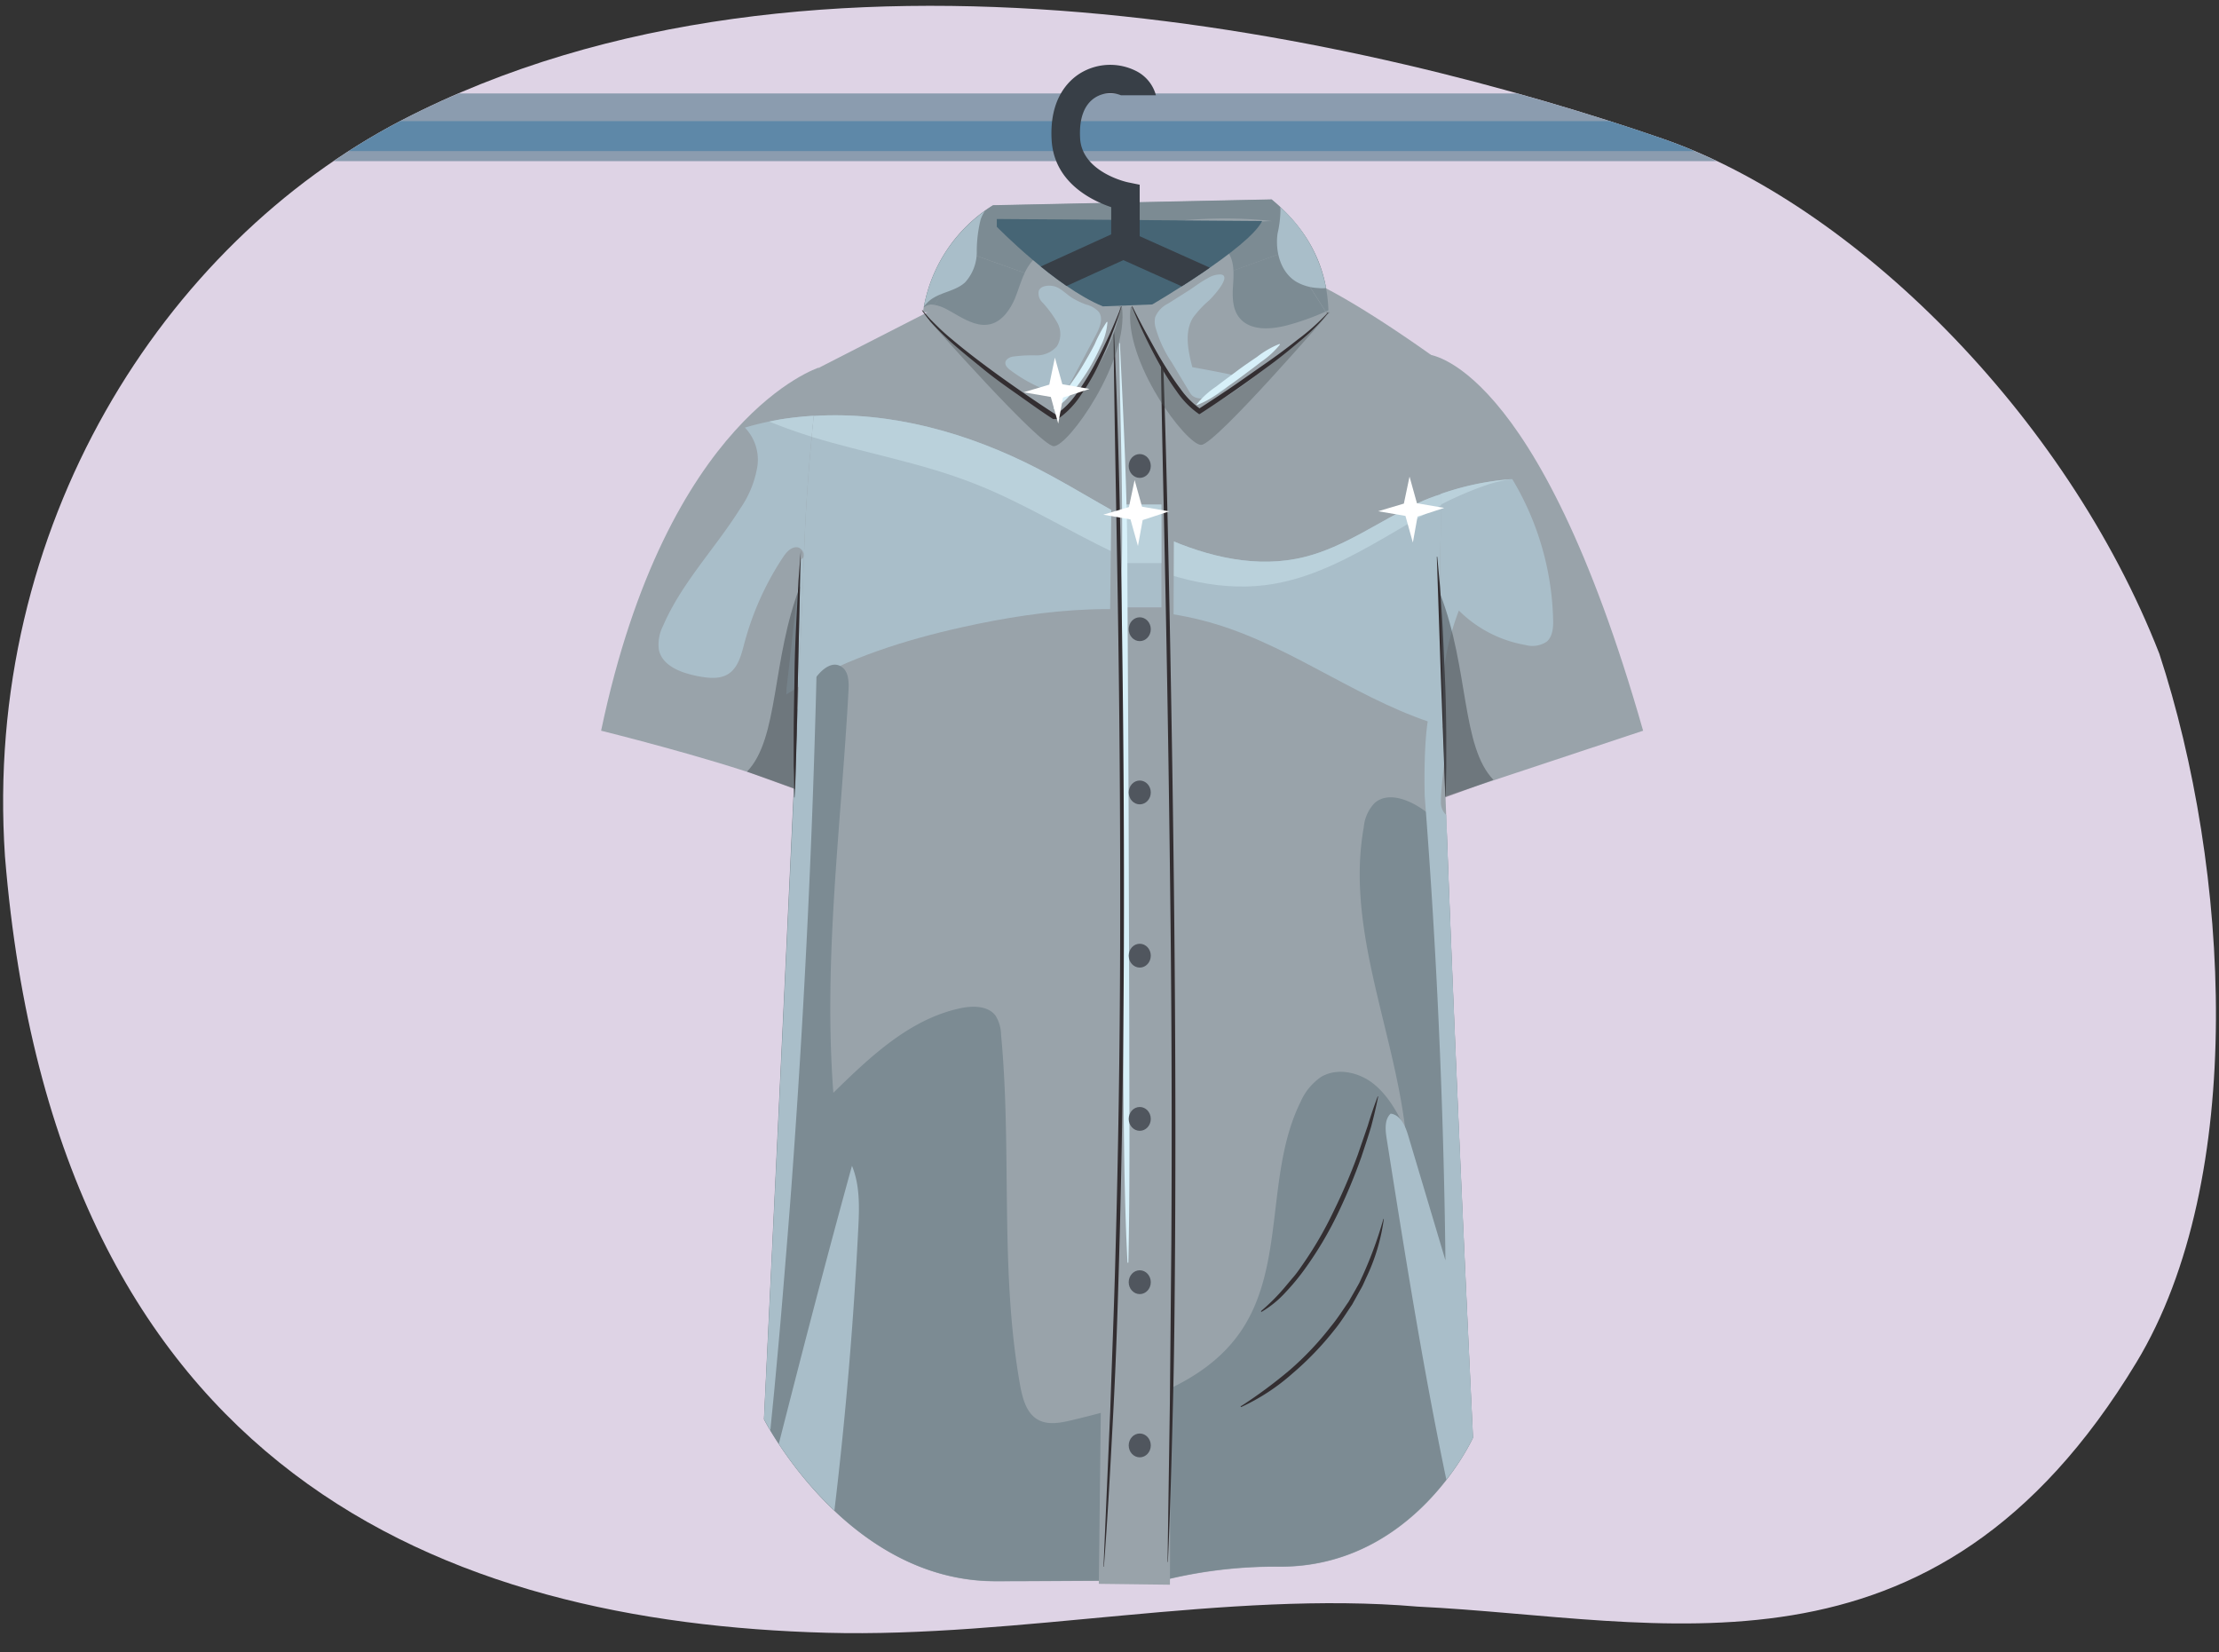 <svg xmlns="http://www.w3.org/2000/svg" xmlns:xlink="http://www.w3.org/1999/xlink" width="380" height="282.89" viewBox="0 0 380 282.89"><rect x="0" y="0" width="380" height="282.89" fill="#333333" stroke="none"/><defs><clipPath id="a"><path d="M197.32,52.13s16.55-9.64,18.82-14.29L170.7,37.5v1.33s10.05,10.31,18.17,13.63Z" fill="none"/></clipPath></defs><path d="M.85,146.64C9.53,252.86,76.91,277.82,141.59,279.58c32.61.89,68.62-7.28,101.17-4.48,41.76,2,88.22,15.87,123.1-41.82,19-31.43,16-84.53,3.92-121.35-16.07-41.16-52.59-77-85.09-88.19C236.22,7,139.59-16.16,68.8,20.59,27.92,41.82-2.95,90.21.85,146.64Z" fill="#ded3e5"/><path d="M244.45,60.68s18.76.65,36.93,64.44l-33.82,11.22S238.61,90.65,244.45,60.68Z" fill="#99a3aa"/><path d="M249.83,104.54a21.24,21.24,0,0,0,11.4,5.9,4.42,4.42,0,0,0,3.66-.58c1-.89,1.12-2.41,1.08-3.76a49,49,0,0,0-7-24.07,47.32,47.32,0,0,0-15.35,3.78,262.15,262.15,0,0,0,2.13,38.08l1.38.41A43.37,43.37,0,0,1,249.83,104.54Z" fill="#a9bec9"/><path d="M243.53,88.19A59.71,59.71,0,0,1,255,82.9a26.9,26.9,0,0,1,3.76-.85,47.08,47.08,0,0,0-15.17,3.76C243.55,86.6,243.54,87.4,243.53,88.19Z" fill="#bad1db"/><path d="M140.25,62.93s-26,8.22-37.31,62.19c0,0,18.09,4.47,29,8.41l6.57,2.37S146.09,92.9,140.25,62.93Z" fill="#99a3aa"/><path d="M141.49,71.11a57.8,57.8,0,0,0-7.64.67,50.64,50.64,0,0,0-6.29,1.44,7.92,7.92,0,0,1,2.15,6.57,17.72,17.72,0,0,1-3,7.37c-4.26,6.78-10,12.67-13.16,20a7,7,0,0,0-.72,4.1c.6,2.83,3.94,4,6.78,4.54,1.71.31,3.61.54,5.08-.38,1.71-1.07,2.24-3.25,2.76-5.19A50,50,0,0,1,134,95.55c.57-.87,1.32-1.82,2.37-1.85s1.8,1.64.84,2.06l-2.52,22.17c0,.35,0,.7-.05,1a62.9,62.9,0,0,1,6.55-3.73C142.38,102.56,143.19,86,141.49,71.11Z" fill="#a9bec9"/><path d="M141.49,71.11a57.8,57.8,0,0,0-7.64.67c-.7.11-1.4.27-2.1.41a90.06,90.06,0,0,0,10.17,3.44C141.8,74.11,141.66,72.6,141.49,71.11Z" fill="#bad1db"/><path d="M68.8,20.59a116.86,116.86,0,0,0-11.67,7H294a91.76,91.76,0,0,0-9.32-3.84C277.4,21.22,269,18.56,259.8,16H78.55Q73.6,18.11,68.8,20.59Z" fill="#8b9caf"/><path d="M59.74,25.87H290.18c-1.84-.78-3.67-1.5-5.49-2.13-2.86-1-5.89-2-9.07-3H68.56C65.56,22.29,62.62,24,59.74,25.87Z" fill="#5e88a8"/><path d="M173.81,45.81,140.32,62.93s-2.13,15.74-2.63,32c-.59,19-6.85,148.12-6.85,148.12s14.1,27.72,39.63,27.72c11.94,0,22.12-.19,28.16,0a79.47,79.47,0,0,1,20.63-2.49c23,0,33-22.08,33-22.08S246,117.76,246.66,94.1c.3-11.42-.63-32.63-.63-32.63S226.32,47.1,219.88,46.69C207.43,45.9,173.81,45.81,173.81,45.81Z" fill="#99a3aa"/><path d="M223.36,95.38c-8,2-16.49,0-24-3.38S185,84,177.66,80.22c-11.8-6.09-25.12-9.82-38.3-9-.63,6.09-1.4,14.82-1.67,23.7-.12,3.8-.46,12-.94,22.76,8.49-5.05,18.37-8.14,28.09-10.3,14.37-3.18,29.58-4.76,43.64-.43,13.54,4.18,25.12,13.53,38.68,17.41-.42-13.74-.64-24.77-.5-30.23.08-2.89.09-6.2.07-9.54-1.33.47-2.65,1-3.94,1.59C236.26,89.15,230.34,93.67,223.36,95.38Z" fill="#a9bec9"/><path d="M242.79,86.15c-6.53,3-12.45,7.52-19.43,9.23-8,2-16.49,0-24-3.38S185,84,177.66,80.22c-11.8-6.09-25.12-9.82-38.3-9-.12,1.11-.24,2.31-.36,3.58,9.2,2.81,18.85,4.45,27.83,8,8.31,3.24,15.91,8,24,11.85s16.95,6.64,25.8,5.55q1.21-.15,2.4-.39c6.45-1.29,12.32-4.45,18-7.71,3.22-1.86,6.44-3.83,9.77-5.58,0-.62,0-1.25,0-1.88C245.4,85,244.08,85.55,242.79,86.15Z" fill="#bad1db"/><path d="M243.8,138.71c-2.49-1.77-6.08-3.22-8.39-1.22a6.9,6.9,0,0,0-1.87,4.16c-3.07,17.21,5,34.26,7.1,51.61-1.39-2.87-3-5.77-5.49-7.73s-6.2-2.76-8.93-1.12a10.07,10.07,0,0,0-3.52,4.31c-6,12.15-2.55,27.82-10.11,39.09-6.26,9.32-18.13,12.76-29.05,15.37-1.94.46-4.1.89-5.82-.1-1.94-1.11-2.58-3.54-3-5.73-3.57-19.79-1.39-40.15-3.29-60.16a6.41,6.41,0,0,0-.93-3.26c-1.28-1.72-3.84-1.74-5.93-1.31-8.69,1.8-15.53,8.29-21.86,14.5-1.75-23,1.36-46,2.6-68.95.08-1.51,0-3.35-1.35-4.09-1.77-1-3.71,1-4.75,2.67-.26.43-.52.86-.77,1.29-.64,1.11-1.28,2.26-1.88,3.42-2,43.7-5.74,121.55-5.74,121.55s14.1,27.72,39.63,27.72c11.94,0,22.12-.19,28.16,0a79.47,79.47,0,0,1,20.63-2.49c23,0,33-22.08,33-22.08s-2.85-58.9-4.5-104.27A47.08,47.08,0,0,0,243.8,138.71Z" fill="#7c8b93"/><path d="M133.37,247.23a65.9,65.9,0,0,0,9.52,11.42q2.87-24,4.08-48.18c.19-3.66.32-7.46-1.07-10.85C141.53,215.44,137.42,231.33,133.37,247.23Z" fill="#a9bec9"/><path d="M142,105.85a4.59,4.59,0,0,0-1-4.54,18.63,18.63,0,0,0-.91,2c-1.09,2.57-2.09,5.18-3,7.81C135.28,151.4,130.84,243,130.84,243s.37.71,1.08,1.91c.22-2.3.46-4.59.68-6.89.5-5.4,1-10.79,1.44-16.19s.89-10.76,1.3-16.14.78-10.76,1.14-16.14.69-10.81,1-16.22.59-10.82.85-16.23.49-10.78.7-16.17.39-10.83.55-16.25c.08-2.68.16-5.37.22-8.06.06-2.29-.21-4.86.46-7.08C140.66,108.22,141.54,107.14,142,105.85Z" fill="#a9bec9"/><path d="M252.26,246.16s-2.95-60.94-4.59-106.6a2.9,2.9,0,0,1-.92-2.16c0-2.39.43-4.92.59-7.37q-.08-2.5-.15-4.92a9.14,9.14,0,0,0-2-4.37c-1.58,3.68-1.21,15.63-1.21,15.63q3.09,39.65,3.55,79.44-3.19-10.69-6.38-21.37c-.48-1.62-1.29-3.53-3-3.75-1.08,1-.92,2.77-.69,4.25,3.09,19.53,6.18,39.07,10.22,58.41A40,40,0,0,0,252.26,246.16Z" fill="#a9bec9"/><path d="M170.05,35.18a26.07,26.07,0,0,0-12,18.28l69.46,1.33c.19-8.33-3.11-15.17-9.74-20.61Z" fill="#99a3aa"/><path d="M227.49,53.14c-.26-7.59-3.55-13.89-9.73-19l-47.71,1a26,26,0,0,0-11.86,17.51,2.25,2.25,0,0,1,1.26-.51,7.47,7.47,0,0,1,3.78,1.38l9.05.17a10.17,10.17,0,0,0,1.53-2.63c.79-1.92,1.26-4,2.46-5.72,2.11-3,6-4.12,9.57-4.93,10.5-2.35,21.33-3.77,32-2.55A17.89,17.89,0,0,0,206.32,42c1.53-.92,3.62.23,4.36,1.85s.57,3.5.46,5.28-.07,3.72,1,5.15c.05.07.11.13.16.19l11.38.22C225,54.25,226.24,53.72,227.49,53.14Z" fill="#7c8b93"/><polygon points="188.17 271.2 200.35 271.35 201.16 55.41 190.65 57.61 188.17 271.2" fill="#99a3aa"/><rect x="192.36" y="86.4" width="6.53" height="17.6" fill="#a9bec9"/><rect x="192.36" y="86.4" width="6.53" height="10.02" fill="#bad1db"/><path d="M191.78,58.84c.62,13.07,1.31,26.21,1.28,39.31l.21,39.34.12,39.33c0,13.11.13,26.22-.16,39.33a.08.08,0,0,1-.07.08.09.09,0,0,1-.08-.07c-.67-13.11-.63-26.22-.76-39.34s-.21-26.22-.23-39.33l0-39.33c.27-13.12-.27-26.2-.43-39.33a.07.07,0,0,1,.07-.07.08.08,0,0,1,.08.07Z" fill="#d7f0f9"/><path d="M190.75,56c.8,17.68,1.16,35.38,1.41,53.07s.36,35.39.3,53.09-.31,35.39-.81,53.08c-.25,8.85-.53,17.69-1,26.53s-.93,17.67-1.61,26.5a.07.07,0,0,1-.06,0,0,0,0,0,1,0-.05l1.14-26.51c.3-8.85.66-17.68.89-26.53q.74-26.52.81-53.06t-.31-53.08c-.25-17.69-.66-35.38-.83-53.07a0,0,0,0,1,0-.05A0,0,0,0,1,190.75,56Z" fill="#332e31"/><path d="M198.7,49.59c.8,18.14,1.21,36.3,1.57,54.45s.65,36.31.83,54.47.24,36.32.13,54.48c-.06,9.08-.13,18.16-.36,27.24s-.45,18.15-.87,27.23c0,0,0,0-.06,0a0,0,0,0,1,0-.05l.4-27.23.25-27.23q.16-27.24-.13-54.47t-.82-54.47c-.36-18.15-.83-36.3-1-54.46a.05.05,0,0,1,.1,0Z" fill="#332e31"/><ellipse cx="195.18" cy="79.79" rx="1.89" ry="2.04" fill="#50565e"/><ellipse cx="195.18" cy="107.74" rx="1.89" ry="2.04" fill="#50565e"/><ellipse cx="195.18" cy="135.69" rx="1.89" ry="2.04" fill="#50565e"/><ellipse cx="195.18" cy="163.64" rx="1.89" ry="2.04" fill="#50565e"/><ellipse cx="195.18" cy="191.59" rx="1.89" ry="2.04" fill="#50565e"/><ellipse cx="195.18" cy="219.55" rx="1.89" ry="2.04" fill="#50565e"/><ellipse cx="195.18" cy="247.5" rx="1.89" ry="2.04" fill="#50565e"/><path d="M246.13,95.33l.47,5.11.34,5.12c.21,3.42.33,6.84.49,10.25s.21,6.84.24,10.26l0,5.13-.1,5.14a0,0,0,1,1-.06,0l-.77-20.5-.69-20.51a0,0,0,0,1,.06,0Z" fill="#332e31"/><path d="M159.12,54.9S178,76.29,180.44,76.4s13-14.63,11.68-23.94Z" fill="#4d5559" opacity="0.38"/><path d="M137,100.41c-4.88,12.63-3.58,26.05-9.08,31.72l8.27,3Z" fill="#4d5559" opacity="0.56"/><path d="M181,71.52s9.63-9.08,10.82-18.95l-26.08-9.3L158.8,54.13S173.19,68.53,181,71.52Z" fill="#99a3aa"/><path d="M192.05,52.48c-.5,1.77-1.15,3.49-1.81,5.22s-1.44,3.39-2.26,5.06a35.42,35.42,0,0,1-2.83,4.81,15,15,0,0,1-4,4.18l-.82,0c-2.05-1.33-4-2.73-6-4.14s-4-2.82-5.87-4.35-3.8-3.06-5.62-4.69c-.9-.82-1.78-1.67-2.62-2.56a19.83,19.83,0,0,1-2.32-2.84s0,0,0-.06a0,0,0,0,1,.06,0,34.56,34.56,0,0,0,5.17,5.09c1.86,1.56,3.78,3.05,5.73,4.5,3.9,2.89,7.9,5.65,12,8.32h-.09a14.51,14.51,0,0,0,3.79-3.9,43.68,43.68,0,0,0,2.88-4.67,90,90,0,0,0,4.58-10s0,0,.06,0A0,0,0,0,1,192.05,52.48Z" fill="#332e31"/><path d="M227.72,53.46s-19.51,22.61-22,22.72-13.39-14.3-12.09-23.61Z" fill="#4d5559" opacity="0.38"/><path d="M205.32,70.52S199.15,64.1,194,52.57L220.44,43l6.92,10.86S213.65,66.87,205.32,70.52Z" fill="#99a3aa"/><path d="M193.89,52.45c.84,1.63,1.66,3.26,2.55,4.86s1.74,3.2,2.69,4.75,1.92,3.07,3,4.5a14.36,14.36,0,0,0,3.67,3.63H205c1.94-1.27,3.91-2.54,5.83-3.85s3.82-2.67,5.74-4,3.79-2.71,5.61-4.16a37.57,37.57,0,0,0,5.2-4.64,0,0,0,0,1,.06,0s0,0,0,.06a33.71,33.71,0,0,1-5,4.95c-1.78,1.52-3.63,3-5.5,4.36q-5.62,4.19-11.51,8h-.09A14.91,14.91,0,0,1,201.5,67a45,45,0,0,1-2.95-4.65,91.74,91.74,0,0,1-4.74-9.9,0,0,0,0,1,0-.06S193.88,52.43,193.89,52.45Z" fill="#332e31"/><path d="M197.32,52.13s16.55-9.64,18.82-14.29L170.7,37.5v1.33s10.05,10.31,18.17,13.63Z" fill="#466575"/><path d="M246.67,101.81c4.88,12.64,3.58,26.06,9.08,31.72l-8.27,3Z" fill="#4d5559" opacity="0.56"/><path d="M136,136.51c0-1.76,0-3.52-.08-5.28v-5.29c0-3.52.1-7,.14-10.56s.21-7,.39-10.55l.28-5.28.4-5.27a0,0,0,0,1,0,0s0,0,0,0l-.47,21.12L136.44,126c-.11,3.52-.18,7-.38,10.56a0,0,0,0,1,0,0S136,136.53,136,136.51Z" fill="#332e31"/><path d="M212.58,240.74a81.93,81.93,0,0,0,8.29-6.15,52,52,0,0,0,7.06-7.48c1.1-1.32,2-2.77,3-4.19l1.28-2.23c.2-.38.43-.74.62-1.13l.54-1.17a69.05,69.05,0,0,0,3.54-9.68,0,0,0,0,1,.06,0,.06.06,0,0,1,0,.06,33.6,33.6,0,0,1-3,10l-.54,1.19c-.18.4-.41.77-.62,1.15l-1.27,2.29c-1,1.45-1.89,2.94-3,4.29a52.56,52.56,0,0,1-7.24,7.52,35.57,35.57,0,0,1-8.71,5.7,0,0,0,0,1-.06,0A.06.06,0,0,1,212.58,240.74Z" fill="#332e31"/><path d="M216,224.45a33.78,33.78,0,0,0,3.75-3.72c.58-.66,1.12-1.35,1.69-2s1.08-1.39,1.58-2.12a63.4,63.4,0,0,0,5.32-9.13,99.54,99.54,0,0,0,4.17-9.73l1.72-5q.76-2.53,1.7-5a.06.06,0,0,1,.07,0,.07.07,0,0,1,0,.06q-.52,2.61-1.22,5.19c-.51,1.7-1.08,3.39-1.64,5.08a96.11,96.11,0,0,1-4.11,9.85,62.15,62.15,0,0,1-5.46,9.19,38.56,38.56,0,0,1-3.4,4.14,17.57,17.57,0,0,1-4.15,3.38,0,0,0,0,1-.06,0,0,0,0,0,1,0-.06Z" fill="#332e31"/><path d="M194.64,12.2a9.85,9.85,0,0,0-9.71.38c-2,1.26-5.25,4.4-4.84,11.4.42,7.27,6.86,10.36,10.2,11.49v5.37a2.44,2.44,0,0,0,4.88,0V31.63l-1.95-.4c-.08,0-7.91-1.68-8.25-7.53-.2-3.39.69-5.8,2.58-7a4.87,4.87,0,0,1,4.4-.39h6A6.57,6.57,0,0,0,194.64,12.2Z" fill="#383f47"/><g clip-path="url(#a)"><path d="M140.37,68a2.44,2.44,0,0,1-1-4.66l52-23.7a2.43,2.43,0,0,1,2,0l50.52,22.65a2.44,2.44,0,0,1-1,4.67L140.39,68Zm52-23.46L151.85,63l79.85-.81Z" fill="#383f47"/></g><path d="M165.72,43.27,160,52.21c1.44.18,2.95,1.23,4.14,1.89,1.68.92,3.56,1.9,5.53,1.39S173,53,173.81,51.1c.59-1.43,1-3,1.67-4.35Z" fill="#7c8b93"/><path d="M220.44,43l-9.21,3.32a26.11,26.11,0,0,1-.09,2.8c-.1,1.79-.07,3.72,1,5.15,1.8,2.44,5.49,2.19,8.41,1.4A43.58,43.58,0,0,0,227,53.36Z" fill="#7c8b93"/><path d="M200,52a4.51,4.51,0,0,0-2.18,2.32,3.63,3.63,0,0,0,.05,1.7,20.28,20.28,0,0,0,2.77,6l3,5a3.19,3.19,0,0,0,.56.75,2.44,2.44,0,0,0,1.71.44A6.24,6.24,0,0,0,211,65.14a.86.86,0,0,0,.14-.65c-.1-.28-.43-.38-.72-.43-2.08-.43-4.16-.82-6.24-1.19-.72-2.81-1.39-6,.11-8.46a17.25,17.25,0,0,1,2.8-3c.52-.51,3.93-4.13,2-4.41a4,4,0,0,0-2.22.61c-1.07.56-2.07,1.3-3.09,2Z" fill="#a9bec9"/><path d="M186,52.15a4.32,4.32,0,0,1,2.17,1.26c.81,1.13.17,2.68-.48,3.91l-4.91,9.24c-.24.44-.53.93-1,1a1.54,1.54,0,0,1-.76-.11,25.87,25.87,0,0,1-8-4.07c-.44-.33-.92-.78-.85-1.32s.71-.9,1.27-1a25.35,25.35,0,0,1,4-.21A4.58,4.58,0,0,0,181,59.29a4,4,0,0,0,.05-4.06,19,19,0,0,0-2.52-3.43,2.14,2.14,0,0,1-.64-2c.37-1,2-1,2.82-.73,1.07.36,2,1.41,3,2A13.78,13.78,0,0,0,186,52.15Z" fill="#a9bec9"/><path d="M205,69.15a14.78,14.78,0,0,1,3.24-2.94c1.15-.89,2.32-1.74,3.48-2.61s2.36-1.69,3.56-2.5a15.49,15.49,0,0,1,3.79-2.19.08.08,0,0,1,.1.05.09.09,0,0,1,0,.07A15.52,15.52,0,0,1,215.91,62c-1.14.89-2.31,1.75-3.48,2.62s-2.35,1.69-3.55,2.51a14.57,14.57,0,0,1-3.8,2.18.07.07,0,0,1-.09,0A.06.06,0,0,1,205,69.15Z" fill="#d7f0f9"/><path d="M189.65,55.16a11.08,11.08,0,0,1-1.23,4.27,34.92,34.92,0,0,1-2.06,3.93A34.47,34.47,0,0,1,183.77,67a11.57,11.57,0,0,1-3.24,3,.08.08,0,0,1-.11,0,.09.09,0,0,1,0-.07,26.64,26.64,0,0,1,2.5-3.59c.85-1.16,1.67-2.35,2.41-3.59s1.45-2.48,2.11-3.76a23.91,23.91,0,0,1,2.07-3.85.08.08,0,0,1,.11,0A.09.09,0,0,1,189.65,55.16Z" fill="#d7f0f9"/><path d="M168.65,36.14a25.87,25.87,0,0,0-10.4,16.3,9.6,9.6,0,0,1,.82-.87c1.76-1.55,4.48-1.63,6.2-3.22a7.71,7.71,0,0,0,2-5.15,22.71,22.71,0,0,1,.66-5.6A6.43,6.43,0,0,1,168.65,36.14Z" fill="#a9bec9"/><path d="M219.22,35.46c0,.14.05.28.06.42a19.17,19.17,0,0,1-.5,4.11c-.43,3.08.52,6.59,3.16,8.23a8.25,8.25,0,0,0,3.83,1.1,4.71,4.71,0,0,0,1.3,0A24.54,24.54,0,0,0,219.22,35.46Z" fill="#a9bec9"/><polygon points="194.3 82.2 193.33 86.82 188.94 88.13 193.6 88.94 194.87 93.5 195.68 89.05 200.23 87.56 195.57 86.76 194.3 82.2" fill="#fff"/><polygon points="180.65 61.23 179.69 65.86 175.29 67.17 179.95 67.97 181.22 72.53 182.03 68.08 186.58 66.6 181.92 65.79 180.65 61.23" fill="#fff"/><polygon points="241.38 81.61 240.41 86.23 236.01 87.54 240.68 88.34 241.95 92.9 242.75 88.46 247.31 86.97 242.65 86.17 241.38 81.61" fill="#fff"/></svg>